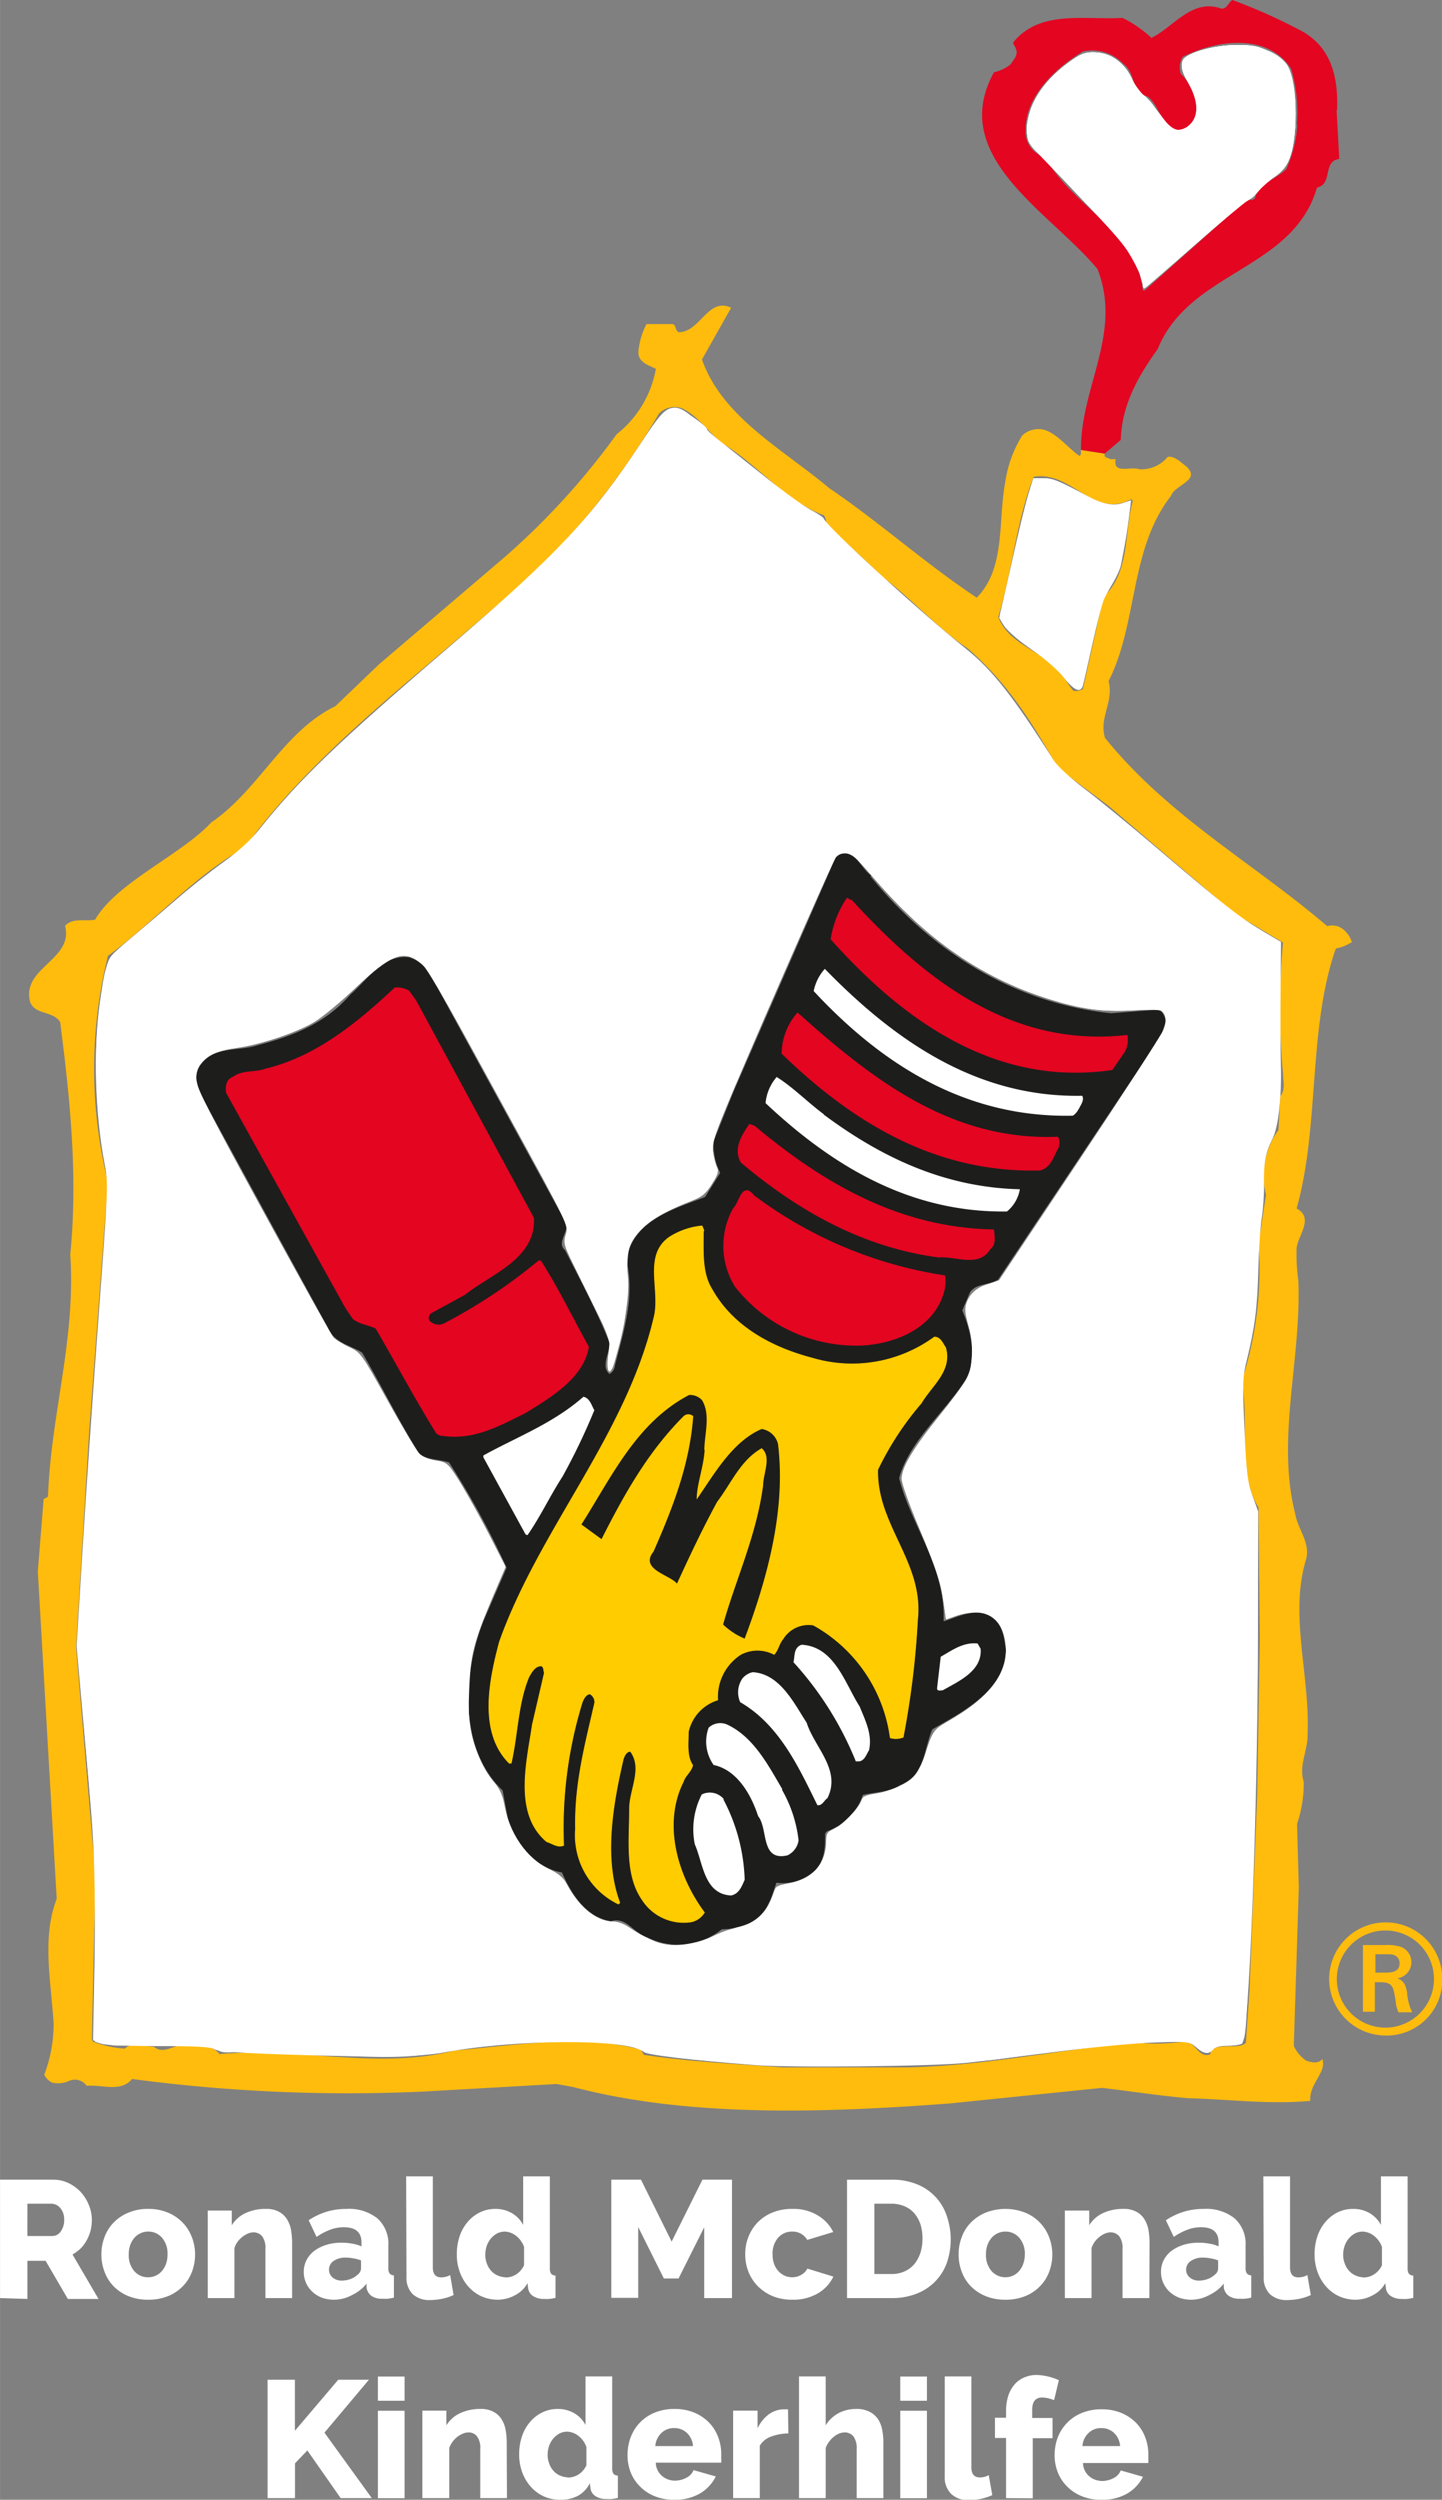<svg xmlns:inkscape="http://www.inkscape.org/namespaces/inkscape" xmlns:sodipodi="http://sodipodi.sourceforge.net/DTD/sodipodi-0.dtd" xmlns="http://www.w3.org/2000/svg" xmlns:svg="http://www.w3.org/2000/svg" width="45.77mm" height="79.34mm" viewBox="0 0 129.74 224.91" id="svg48" sodipodi:docname="kinderhilfe-logoOrange.svg" inkscape:version="1.2.2 (732a01da63, 2022-12-09)"><rect x="0" y="0" width="129.74" height="224.91" fill="#808080" stroke="none"/><defs id="defs52"></defs><path d="M124.59 175a4.11 4.11 0 011.42.15 1.47 1.47 0 01-.27 2.84c.48.21.72.45.86 1.27a5 5 0 00.46 1.79h-1.23a2.79 2.79 0 01-.24-.84c0-.13-.12-.78-.15-.93-.16-.86-.58-.93-1.36-.94h-.38V181h-1.07v-6zm.08-1.31a4.37 4.37 0 104.35 4.39 4.36 4.36 0 00-4.35-4.39zm0 9.45a5.09 5.09 0 115.1-5.05 5 5 0 01-5.1 5.05zm-.92-5.66h.88c.44 0 1.3 0 1.3-.84a.77.77 0 00-.43-.71c-.22-.1-.35-.1-1.07-.1h-.68v1.65z" fill-rule="evenodd" id="path2" style="stroke-width:1.001;stroke-dasharray:none;fill:#ffbc0d;fill-opacity:1"></path><path d="M120.3 9.91c.12-2.83-.46-5.56-3.08-7.06A49.33 49.33 0 00110.88 0c-.34.19-.49.84-1 .77-2.64-.93-4.25 1.64-6.28 2.64a10.88 10.88 0 00-2.6-1.8c-3.39.19-7.34-.72-9.73 2.08-.28.24.1.44.12.68.28.56-.21 1-.44 1.4a3.52 3.52 0 01-1.52.73c-4.18 7.61 5 12.52 9.32 17.71 2.25 5.79-1.54 10.6-1.49 16.28l2.13.33 1.45-1.24c.09-3.15 1.56-5.72 3.32-8.17 2.87-7.08 12.17-7.08 14.34-14.54 1.45-.3.47-2.38 2-2.57l-.24-4.39zm-3.57 1.31a11.4 11.4 0 01-1 4c-.93.91-2.41 1.23-2.81 2.59-.18.33-.6.07-.83.21L103 26.13h-.17c-.51-5.22-6.45-7.67-8.81-12a2.33 2.33 0 01-1.73-2c-.26-3.32 2.6-5.94 5.14-7.5a3.87 3.87 0 013.65 1.12c1.12.8.7 2.59 2.15 2.92 1.31.87 1.42 3.93 3.57 2.81a2.45 2.45 0 00.91-1.76 5.07 5.07 0 00-1.47-3.08 1.81 1.81 0 01.17-1.52c2.92-1.5 7.64-2.22 9.76 1.07a13.88 13.88 0 01.52 5z" fill="#e40521" id="path4"></path><path d="M121.66 84.85a2.35 2.35 0 00-.68-1.12 1.57 1.57 0 00-1.56-.4c-6.66-5.7-14.26-9.84-20-16.94-.56-1.85.82-3.23.32-5.1 2.65-5.23 1.88-11.89 5.61-16.66.35-1.05 2.79-1.4 1.36-2.69-.51-.37-1-.91-1.64-.84a3.07 3.07 0 01-2.57 1.12c-.7-.3-2.4.5-2.12-.91h-.48c-.19-.14-.62-.11-.5-.49l-2.15-.33v.38l-.11.16c-1-.67-1.92-1.91-3.09-2.33a2.11 2.11 0 00-2.08.49 10.86 10.86 0 00-1.52 4.16c-.67 3.55.05 7.78-2.57 10.42-4.55-3-8.76-6.8-13.29-9.86-4-3.39-9.65-6.38-11.43-11.57l2.62-4.65c-2.06-1-2.79 2.2-4.7 2.2-.4-.17-.19-.61-.56-.73h-2.35a6.48 6.48 0 00-.73 2.46c-.09.95.94 1.26 1.57 1.56a9.62 9.62 0 01-3.53 5.89 65.72 65.72 0 01-10.21 11.17L34.1 59.77l-3.93 3.77C25.5 65.8 23.28 71.09 19 74c-2.64 2.87-8.57 5.44-10.44 8.74-.91.19-2-.21-2.71.56.8 3.08-4 3.76-3.13 6.89.51 1.15 2 .73 2.69 1.76.88 6.87 1.61 13.78.91 20.91.51 7.64-1.73 14.3-2 21.71 0 .18-.29.21-.4.32l-.52 6.5 1.7 29.45c-1.35 3.48-.51 7.45-.28 11.17a12.72 12.72 0 01-.84 4.65 1.48 1.48 0 00.72.72 2.4 2.4 0 001.52-.16 1.29 1.29 0 011.57.44c1.47-.11 3.06.61 4.09-.61a147.21 147.21 0 0026.43 1.12l11.77-.67 1.52.28c10.42 2.75 22.71 2.31 33.86 1.47l13.69-1.4c2.57.3 5.12.7 7.74.93 3.67.09 7.29.58 11 .24-.07-1.08.63-1.83 1-2.69a1.52 1.52 0 00.09-1.08c-.37.47-1 .3-1.44.16a3.2 3.2 0 01-1.13-1.33l.45-14.3-.16-5.68a11.18 11.18 0 00.6-3.8c-.47-1.48.4-2.81.35-4.33.21-5.35-1.68-10.75-.11-15.75.32-1.51-.75-2.59-1-4-1.73-6.78.56-13.9.28-21a16.77 16.77 0 01-.16-2.92c.11-1.14 1.61-2.7 0-3.57 2.1-7.43 1-16.15 3.53-23.39a3.85 3.85 0 001.4-.56zM93 42.9c3.46-.58 5.39 3.86 8.8 2l.12.17c-.79 2.92-.23 6.38-2.64 8.64L97.43 62a1.53 1.53 0 01-.85.16c-.67-.75-1-1.8-2-2.45-1.61-1.36-4-2.08-4.76-4.21 1.25-4.12 1.62-8.6 3.18-12.6zm22.2 55.69l-.17 3.08a7 7 0 00-1.12 5.82l-.67 4.39a32.1 32.1 0 01-1.52 12.39c.74 3.69-.47 8.13 1.52 11.38l.11 11.94-.23 13.81-.69 17.6-.33 4.77c-.58.77-3-.21-3.22 1.07-1.17.4-1.38-1.49-2.6-1.12a17.84 17.84 0 01-4.13.05c-6.87.65-13.42 2.08-20.47 2.24H70.46c-4.21-.31-8.46-.52-12.53-1.13l-.28-.47c-5.21-1.42-11.35-.39-16.75.08-6.85 1.77-14-.33-21.15.32-.61-.79-1.75-.77-2.76-.84-1.16-.23-2.17 1-3.17.17-.85 0-1.9-.47-2.6.18a9.86 9.86 0 01-2.85-.63l-.11-.17.32-14.74-1.74-20.56L8 129.08l1.5-20 .23-2.64A42.2 42.2 0 019.71 86c3.79-2.74 8.08-7.48 12.29-9.7 4.27-6 10.46-11.43 16.14-16.22l8.65-7.38a66 66 0 0012.5-15.5 2 2 0 012-.49c1.43.59 2.48 2.22 3.7 3.18 3.15 1.87 5.7 5.21 9.09 6.45.32.28.18.72.44 1 1.68 1.54 3.34 3.08 5 4.65 2.62 2 4.84 4.53 7.52 6.33 3.63 3.11 6 6.94 8.13 10.77l4.58 3.42 11.34 9.69 4.35 2.6a63.5 63.5 0 000 11.78c0 .7.23 1.4-.21 2z" fill="#1d1d1b" id="path6" style="fill:#ffbc0d;fill-opacity:1"></path><path d="M78.09 78.84c5.73 7.08 13.23 11.59 21.87 12.5l4.09-.32c.42 0 .57.51.68.84l-.46 1.33L89.68 115c-.81.49-2 .3-2.57 1.21l-.72 1.69c.77 1.77 1.4 4.32.33 6.17-1.94 3-5.08 5.51-6 8.92 1.1 4.4 4.21 8 4 12.9l.17.17c1.3-.38 2.82-1.29 4.2-.45 1 .66 1.08 1.8 1.24 2.85-.09 3.6-3.92 5.47-6.57 7-.81 1.72-.65 4.18-2.85 5-1 .64-2.29.61-3.41.89a5.06 5.06 0 01-3.2 3.27l-.23.28c0 1.2 0 2.43-.89 3.3a4.13 4.13 0 01-3.44 1c-.46 1.29-.77 2.74-2.12 3.56a6.11 6.11 0 01-2.74.65 6.06 6.06 0 01-6.56.75c-1.2-.33-1.87-1.92-3.37-1.48-2.22-.39-3.46-2.5-4.27-4.37-2.37-.32-4.19-2.61-4.82-4.76l-.48-2.55c-4-3.74-3.55-10.58-1.68-15.19l2.07-4.76a76.1 76.1 0 00-5.25-9.61c-.87-.32-1.87-.23-2.64-.72-1.9-3-3.39-6.13-5.17-9.14-1.05-.7-2.52-.86-3.08-2.24L17.85 97.75a2.72 2.72 0 01.28-1.8c1.19-1.69 3.37-1.17 5.05-1.73 3.13-.82 6.12-1.92 8.46-4.61 1.59-1.4 2.92-3.57 5.11-3.31a3.11 3.11 0 011.69 1.24l12.38 22.66c0 .8-.91 1.66-.11 2.41 1.42 2.76 2.87 5.49 4 8.34-.14.89-.89 2.2.12 2.87a1.17 1.17 0 00.67-.95c.77-3 1.8-6.17 1.05-9.42.42-3.55 4.35-4.58 7-5.61l1.45-2.31a5.15 5.15 0 01-.61-2.85l1.78-4.44 9.16-21c1.28-1 1.94.86 2.8 1.56z" fill="#003671" id="path8"></path><path d="M78.09 78.84c5.73 7.08 13.23 11.59 21.87 12.5l4.09-.32c.42 0 .57.51.68.84l-.46 1.33L89.68 115c-.81.49-2 .3-2.57 1.21l-.72 1.69c.77 1.77 1.4 4.32.33 6.17-1.94 3-5.08 5.51-6 8.92 1.1 4.4 4.21 8 4 12.9l.17.17c1.3-.38 2.82-1.29 4.2-.45 1 .66 1.08 1.8 1.24 2.85-.09 3.6-3.92 5.47-6.57 7-.81 1.72-.65 4.18-2.85 5-1 .64-2.29.61-3.41.89a5.06 5.06 0 01-3.2 3.27l-.23.28c0 1.2 0 2.43-.89 3.3a4.13 4.13 0 01-3.44 1c-.46 1.29-.77 2.74-2.12 3.56a6.11 6.11 0 01-2.74.65 6.06 6.06 0 01-6.56.75c-1.2-.33-1.87-1.92-3.37-1.48-2.22-.39-3.46-2.5-4.27-4.37-2.37-.32-4.19-2.61-4.82-4.76l-.48-2.55c-4-3.74-3.55-10.58-1.68-15.19l2.07-4.76a76.1 76.1 0 00-5.25-9.61c-.87-.32-1.87-.23-2.64-.72-1.9-3-3.39-6.13-5.17-9.14-1.05-.7-2.52-.86-3.08-2.24L17.85 97.75a2.72 2.72 0 01.28-1.8c1.19-1.69 3.37-1.17 5.05-1.73 3.13-.82 6.12-1.92 8.46-4.61 1.59-1.4 2.92-3.57 5.11-3.31a3.11 3.11 0 011.69 1.24l12.38 22.66c0 .8-.91 1.66-.11 2.41 1.42 2.76 2.87 5.49 4 8.34-.14.89-.89 2.2.12 2.87a1.17 1.17 0 00.67-.95c.77-3 1.8-6.17 1.05-9.42.42-3.55 4.35-4.58 7-5.61l1.45-2.31a5.15 5.15 0 01-.61-2.85l1.78-4.44 9.16-21c1.28-1 1.94.86 2.8 1.56z" fill="#1d1d1b" id="path10"></path><path d="M78.09 78.84c5.73 7.08 13.23 11.59 21.87 12.5l4.09-.32c.42 0 .57.51.68.84l-.46 1.33L89.68 115c-.81.49-2 .3-2.57 1.21l-.72 1.69c.77 1.77 1.4 4.32.33 6.17-1.94 3-5.08 5.51-6 8.92 1.1 4.4 4.21 8 4 12.9l.17.17c1.3-.38 2.82-1.29 4.2-.45 1 .66 1.08 1.8 1.24 2.85-.09 3.6-3.92 5.47-6.57 7-.81 1.72-.65 4.18-2.85 5-1 .64-2.29.61-3.41.89a5.06 5.06 0 01-3.2 3.27l-.23.28c0 1.2 0 2.43-.89 3.3a4.13 4.13 0 01-3.44 1c-.46 1.29-.77 2.74-2.12 3.56a6.11 6.11 0 01-2.74.65 6.06 6.06 0 01-6.56.75c-1.2-.33-1.87-1.92-3.37-1.48-2.22-.39-3.46-2.5-4.27-4.37-2.37-.32-4.19-2.61-4.82-4.76l-.48-2.55c-4-3.74-3.55-10.58-1.68-15.19l2.07-4.76a76.1 76.1 0 00-5.25-9.61c-.87-.32-1.87-.23-2.64-.72-1.9-3-3.39-6.13-5.17-9.14-1.05-.7-2.52-.86-3.08-2.24L17.85 97.75a2.72 2.72 0 01.28-1.8c1.19-1.69 3.37-1.17 5.05-1.73 3.13-.82 6.12-1.92 8.46-4.61 1.59-1.4 2.92-3.57 5.11-3.31a3.11 3.11 0 011.69 1.24l12.38 22.66c0 .8-.91 1.66-.11 2.41 1.42 2.76 2.87 5.49 4 8.34-.14.89-.89 2.2.12 2.87a1.17 1.17 0 00.67-.95c.77-3 1.8-6.17 1.05-9.42.42-3.55 4.35-4.58 7-5.61l1.45-2.31a5.15 5.15 0 01-.61-2.85l1.78-4.44 9.16-21c1.28-1 1.94.86 2.8 1.56z" fill="none" stroke="#1d1d1b" stroke-miterlimit="3.864" stroke-width=".345" id="path12"></path><path d="M76.62 81c6.71 7.34 14.51 13.32 24.79 12.15a2.2 2.2 0 01-.23 1.47l-1.12 1.62C89.75 97.75 81.46 92 74.77 84.5a9 9 0 011.45-3.69l.4.23z" fill="#e40521" id="path14"></path><path d="M76.62 81c6.71 7.34 14.51 13.32 24.79 12.15a2.2 2.2 0 01-.23 1.47l-1.12 1.62C89.75 97.75 81.46 92 74.77 84.5a9 9 0 011.45-3.69l.4.23z" fill="none" stroke="#e40521" stroke-miterlimit="3.864" stroke-width=".064" id="path16"></path><path d="M97.37 98.59c.19.33-.07.74-.21 1s-.3.58-.63.79c-9.39.21-16.94-4.34-23.32-11.21a4.23 4.23 0 011-2c6.43 6.6 13.79 11.6 23.16 11.42z" fill="#fff" id="path18"></path><path d="M36.8 89.17l.63.89L48 109.57c.23 3.67-3.88 5.05-6.17 6.89l-3 1.64a.55.55 0 00-.23.72 1.14 1.14 0 001.36.28 48.27 48.27 0 008.5-5.65h.19c1.59 2.5 2.87 5.16 4.3 7.73-.47 2.83-3.51 4.58-5.7 5.94-2.39 1.17-4.72 2.52-7.69 2l-.28-.16c-1.92-3.11-3.62-6.29-5.45-9.44-.65-.35-1.47-.38-2.08-.89l-.67-1-10.71-19.32c-.07-.59 0-1.19.61-1.4.82-.63 2-.38 2.92-.73 4.44-1.07 8.11-4 11.62-7.29a2 2 0 011.28.28z" fill="#e40521" id="path20"></path><path d="M36.8 89.17l.63.89L48 109.57c.23 3.67-3.88 5.05-6.17 6.89l-3 1.64a.55.55 0 00-.23.72 1.14 1.14 0 001.36.28 48.27 48.27 0 008.5-5.65h.19c1.59 2.5 2.87 5.16 4.3 7.73-.47 2.83-3.51 4.58-5.7 5.94-2.39 1.17-4.72 2.52-7.69 2l-.28-.16c-1.92-3.11-3.62-6.29-5.45-9.44-.65-.35-1.47-.38-2.08-.89l-.67-1-10.71-19.32c-.07-.59 0-1.19.61-1.4.82-.63 2-.38 2.92-.73 4.44-1.07 8.11-4 11.62-7.29a2 2 0 011.28.28z" fill="none" stroke="#e40521" stroke-miterlimit="3.864" stroke-width=".064" id="path22"></path><path d="M95.2 102.35a1.24 1.24 0 010 .93c-.43.73-.66 1.78-1.64 2-9.21.23-16.66-4.14-23.2-10.49a5.61 5.61 0 011.4-3.65c6.8 6.1 13.88 11.54 23.39 11.17z" fill="#e40521" id="path24"></path><path d="M95.2 102.35a1.24 1.24 0 010 .93c-.43.73-.66 1.78-1.64 2-9.21.23-16.66-4.14-23.2-10.49a5.61 5.61 0 011.4-3.65c6.8 6.1 13.88 11.54 23.39 11.17z" fill="none" stroke="#e40521" stroke-miterlimit="3.864" stroke-width=".064" id="path26"></path><path d="M74.1 100.27c5.21 3.88 10.91 6.57 17.66 6.73a3.29 3.29 0 01-1.16 2c-8.63.12-15.61-4-21.72-9.75a4.16 4.16 0 011-2.35c1.49.93 2.8 2.29 4.25 3.36z" fill="#fff" id="path28"></path><path d="M67.88 101.32c6.29 5.26 13.11 9.18 21.52 9.33.07.58.21 1.33-.32 1.72-1 1.69-3.13.59-4.65.73-6.71-.89-12.48-4.09-17.74-8.51-.73-1.21.1-2.5.75-3.43l.44.16z" fill="#e40521" id="path30"></path><path d="M67.88 101.32c6.29 5.26 13.11 9.18 21.52 9.33.07.58.21 1.33-.32 1.72-1 1.69-3.13.59-4.65.73-6.71-.89-12.48-4.09-17.74-8.51-.73-1.21.1-2.5.75-3.43l.44.16z" fill="none" stroke="#e40521" stroke-miterlimit="3.864" stroke-width=".064" id="path32"></path><path d="M67.81 107.56A38.16 38.16 0 0085 114.78a3.44 3.44 0 01-.11 1.52c-.91 3.13-4.21 4.51-7.17 4.72a13.82 13.82 0 01-11.57-5.28 6.93 6.93 0 01-.17-7c.54-.47.78-2.5 1.85-1.17z" fill="#e40521" id="path34"></path><path d="M67.81 107.56A38.16 38.16 0 0085 114.78a3.44 3.44 0 01-.11 1.52c-.91 3.13-4.21 4.51-7.17 4.72a13.82 13.82 0 01-11.57-5.28 6.93 6.93 0 01-.17-7c.54-.47.78-2.5 1.85-1.17z" fill="none" stroke="#e40521" stroke-miterlimit="3.864" stroke-width=".064" id="path36"></path><path d="M63.28 110.81c0 1.78-.14 3.76.79 5.21 1.92 3.43 5.52 5.26 9 6.17a12.56 12.56 0 0011-1.89c.56 0 .74.58 1 .93.63 2.1-1.28 3.46-2.17 5a27.06 27.06 0 00-3.93 6c-.11 5.05 4.16 8.35 3.58 13.53a77.24 77.24 0 01-1.29 10.54 1.76 1.76 0 01-1.16.05 13.68 13.68 0 00-6.92-10.14 2.7 2.7 0 00-2.73 1.24c-.36.42-.43 1-.8 1.4a3.21 3.21 0 00-3 0 4.54 4.54 0 00-2.08 4.1 3.88 3.88 0 00-2.64 2.87c0 1-.17 2.17.39 3-.11.56-.68.94-.84 1.48-1.94 3.85-.49 8.57 1.89 11.77a1.81 1.81 0 01-1.16.84 4.44 4.44 0 01-4.44-2c-1.55-2.24-1.13-5.37-1.13-8.18 0-1.72 1.22-3.62.08-5.16-.36 0-.54.4-.64.68-.93 4-1.82 8.94-.32 12.94l-.12.12a6.89 6.89 0 01-3.86-6.78c-.09-4.06.89-7.66 1.73-11.33a.84.84 0 00-.44-.8c-.37.05-.56.45-.68.73a38.36 38.36 0 00-1.68 12.9c-.52.23-1-.17-1.52-.33-3-2.52-1.78-7.19-1.29-10.54l1.08-4.65c-.09-.21 0-.49-.28-.63-.59 0-.89.61-1.12 1-1 2.41-1 5.19-1.59 7.76h-.17c-2.82-2.82-1.77-7.57-.88-10.93 3.62-10.15 11.4-18.56 13.9-29.17.63-2.43-1-5.58 1.4-7.24a6.6 6.6 0 012.92-1l.17.4z" fill="#fc0" id="path38"></path><path d="M63.28 110.81c0 1.78-.14 3.76.79 5.21 1.92 3.43 5.52 5.26 9 6.17a12.56 12.56 0 0011-1.89c.56 0 .74.58 1 .93.63 2.1-1.28 3.46-2.17 5a27.06 27.06 0 00-3.93 6c-.11 5.05 4.16 8.35 3.58 13.53a77.24 77.24 0 01-1.29 10.54 1.76 1.76 0 01-1.16.05 13.68 13.68 0 00-6.92-10.14 2.7 2.7 0 00-2.73 1.24c-.36.42-.43 1-.8 1.4a3.21 3.21 0 00-3 0 4.54 4.54 0 00-2.08 4.1 3.88 3.88 0 00-2.64 2.87c0 1-.17 2.17.39 3-.11.56-.68.94-.84 1.48-1.94 3.85-.49 8.57 1.89 11.77a1.81 1.81 0 01-1.16.84 4.44 4.44 0 01-4.44-2c-1.55-2.24-1.13-5.37-1.13-8.18 0-1.72 1.22-3.62.08-5.16-.36 0-.54.4-.64.68-.93 4-1.82 8.94-.32 12.94l-.12.12a6.89 6.89 0 01-3.86-6.78c-.09-4.06.89-7.66 1.73-11.33a.84.84 0 00-.44-.8c-.37.05-.56.45-.68.73a38.36 38.36 0 00-1.68 12.9c-.52.23-1-.17-1.52-.33-3-2.52-1.78-7.19-1.29-10.54l1.08-4.65c-.09-.21 0-.49-.28-.63-.59 0-.89.61-1.12 1-1 2.41-1 5.19-1.59 7.76h-.17c-2.82-2.82-1.77-7.57-.88-10.93 3.62-10.15 11.4-18.56 13.9-29.17.63-2.43-1-5.58 1.4-7.24a6.6 6.6 0 012.92-1l.17.4z" fill="none" stroke="#fc0" stroke-miterlimit="3.864" stroke-width=".064" id="path40"></path><path d="M53.46 126.91a56.72 56.72 0 01-2.85 5.94c-1.12 1.73-2 3.62-3.15 5.27l-.17-.06-3.8-6.94v-.17c3-1.66 6.26-2.87 9-5.28.59.12.73.79 1 1.24zm34.77 21.43c.17 2-2 2.94-3.41 3.74-.18 0-.49.11-.51-.17l.33-2.85c1-.56 2-1.33 3.32-1.19l.27.47zm-10.88 5.21c.49 1.21 1.16 2.5.84 3.92-.22.33-.35.87-.84 1H77a29.81 29.81 0 00-5.61-8.92c.14-.57 0-1.31.73-1.57 3 .16 3.92 3.55 5.26 5.61zM72.58 155c.7 2.22 3.13 4.23 1.87 6.78-.31.21-.49.72-.91.63-1.66-3.37-3.41-7.22-6.94-9.26a2.18 2.18 0 01.21-2.15 1.67 1.67 0 01.91-.55c2.45.14 3.71 2.78 4.86 4.55zm-2.24 6a11.86 11.86 0 011.51 4.58 1.78 1.78 0 01-1 1.35c-2.46.56-1.71-2.38-2.64-3.53-.61-1.89-1.87-4.15-4-4.6a3.62 3.62 0 01-.45-3.36 1.55 1.55 0 011.64-.29c2.43 1.13 3.74 3.72 5 5.85zm-5.26.89a16.49 16.49 0 011.92 7.24c-.26.59-.51 1.27-1.22 1.41-2.45-.12-2.52-2.93-3.27-4.61a6.85 6.85 0 01.63-4.48 1.64 1.64 0 012 .44z" fill="#fff" id="path42"></path><path d="M63.4 130.45c-.1 1.59-.71 3.06-.72 4.46 1.56-2.24 3.2-5.21 5.85-6.34a1.79 1.79 0 011.47 1.35c.73 6-1 12.16-3 17.51a6.28 6.28 0 01-1.94-1.27c1.15-4.08 3-8 3.6-12.51 0-1.06.79-2.59-.13-3.35-1.91 1.08-2.72 3.13-4 4.81-1.31 2.4-2.51 4.95-3.62 7.37-.65-.8-3.4-1.28-2.11-2.88 1.65-3.77 3.25-7.74 3.57-12.18a.63.63 0 00-.87 0c-3.26 3.27-5.39 7.13-7.38 11.06l-1.81-1.32C55 132.94 57.24 128 62 125.51a1.48 1.48 0 011.15.45c.81 1.28.23 3.09.22 4.49z" fill="#1d1d1b" id="path44"></path><path d="M0 206.76v-10.65h4.8a3.12 3.12 0 011.39.32 3.72 3.72 0 011.1.82 4 4 0 01.71 1.16 3.5 3.5 0 01.26 1.3 3.83 3.83 0 01-.12 1 3.79 3.79 0 01-.35.86 3.21 3.21 0 01-.54.73 3.54 3.54 0 01-.73.54l2.34 4H6.1l-2-3.43H2.46v3.43zm2.46-5.58h2.25a.91.91 0 00.75-.41 1.69 1.69 0 00.31-1.06 1.53 1.53 0 00-.35-1.05 1.07 1.07 0 00-.79-.39H2.46zm10.87 5.73a4.61 4.61 0 01-1.79-.33 3.89 3.89 0 01-1.33-.89 3.66 3.66 0 01-.81-1.3 4.35 4.35 0 01-.28-1.56 4.3 4.3 0 01.28-1.55 3.66 3.66 0 01.81-1.3 3.91 3.91 0 011.33-.9 4.43 4.43 0 011.79-.34 4.4 4.4 0 011.79.34 3.87 3.87 0 011.32.9 3.83 3.83 0 01.82 1.3 4.31 4.31 0 01.29 1.55 4.35 4.35 0 01-.28 1.56 3.68 3.68 0 01-.82 1.3 3.84 3.84 0 01-1.32.89 4.66 4.66 0 01-1.8.33zm-1.75-4.08a2.2 2.2 0 00.49 1.5 1.62 1.62 0 001.26.56 1.58 1.58 0 00.69-.15 1.62 1.62 0 00.55-.42 2 2 0 00.37-.65 2.55 2.55 0 00.13-.84 2.18 2.18 0 00-.49-1.49 1.61 1.61 0 00-1.25-.56 1.58 1.58 0 00-.69.15 1.65 1.65 0 00-.56.42 2.16 2.16 0 00-.37.65 2.49 2.49 0 00-.13.83zm14.7 3.93h-2.4v-4.42a1.78 1.78 0 00-.29-1.13 1 1 0 00-.78-.36 1.34 1.34 0 00-.51.11 2.25 2.25 0 00-.49.29 2.56 2.56 0 00-.43.44 2.29 2.29 0 00-.29.56v4.51h-2.4v-7.87h2.16v1.32a2.9 2.9 0 011.23-1.09 4.24 4.24 0 011.83-.38 2.33 2.33 0 011.23.28 1.91 1.91 0 01.72.72 2.82 2.82 0 01.34 1 7.23 7.23 0 01.08 1zm3.78.15a3.24 3.24 0 01-1.09-.18 2.59 2.59 0 01-.86-.53 2.5 2.5 0 01-.57-.79 2.39 2.39 0 01-.21-1 2.25 2.25 0 01.25-1.07 2.46 2.46 0 01.69-.82 3.59 3.59 0 011.07-.54 4.53 4.53 0 011.37-.2 5.12 5.12 0 011 .09 3.2 3.2 0 01.81.24v-.36c0-.91-.53-1.36-1.58-1.36a3.39 3.39 0 00-1.23.22 5.67 5.67 0 00-1.23.65l-.71-1.5a6.31 6.31 0 011.62-.77 6.2 6.2 0 011.79-.25 4.1 4.1 0 012.76.84 3.07 3.07 0 011 2.46v2a.84.84 0 00.11.51.55.55 0 00.39.17v2a3.43 3.43 0 01-.57.1 3.7 3.7 0 01-.46 0 1.64 1.64 0 01-1-.26 1.14 1.14 0 01-.43-.74v-.36a3.62 3.62 0 01-1.25 1 3.45 3.45 0 01-1.67.45zm.71-1.72a2.17 2.17 0 00.75-.14 1.73 1.73 0 00.61-.36.75.75 0 00.35-.57v-.75a3.48 3.48 0 00-.69-.18 3.34 3.34 0 00-.68-.07 1.87 1.87 0 00-1.09.3.92.92 0 00-.42.78.9.9 0 00.32.71 1.26 1.26 0 00.85.28zm5.77-9.38h2.4V204c0 .6.25.9.76.9a2 2 0 00.4-.05 1.59 1.59 0 00.4-.16l.31 1.8a4.62 4.62 0 01-1 .33 5.51 5.51 0 01-1.1.12 2.19 2.19 0 01-1.59-.54 2.08 2.08 0 01-.55-1.56zm8.28 11.1a3.64 3.64 0 01-1.49-.3 3.52 3.52 0 01-1.18-.87 4 4 0 01-.77-1.29 4.54 4.54 0 01-.28-1.63 5 5 0 01.25-1.61 3.85 3.85 0 01.72-1.29 3.35 3.35 0 011.11-.87 3.09 3.09 0 011.4-.31 2.88 2.88 0 011.49.39 2.66 2.66 0 011 1.05v-4.37h2.4v8.25a.92.92 0 00.11.51.6.6 0 00.4.17v2a3.82 3.82 0 01-.57.1 3.54 3.54 0 01-.45 0 1.76 1.76 0 01-1-.26 1 1 0 01-.45-.76l-.05-.4a2.64 2.64 0 01-1.13 1.09 3.3 3.3 0 01-1.51.4zm.64-2a1.82 1.82 0 001-.29 2 2 0 00.69-.81v-1.65a2.21 2.21 0 00-.72-1 1.76 1.76 0 00-1-.38 1.55 1.55 0 00-.71.17 2.06 2.06 0 00-.56.46 2.13 2.13 0 00-.37.66 2.56 2.56 0 00-.13.79 2.16 2.16 0 00.15.81 1.85 1.85 0 00.39.65 1.63 1.63 0 00.6.42 1.86 1.86 0 00.66.15zm17.9 1.85v-6.37L61.05 205h-1.32l-2.31-4.63v6.37H55v-10.63h2.67l2.76 5.57 2.77-5.57h2.66v10.65zm3.69-3.94a4.26 4.26 0 01.28-1.55 4.06 4.06 0 01.83-1.31 3.93 3.93 0 011.33-.89 4.57 4.57 0 011.79-.33 4.19 4.19 0 012.29.58 3.6 3.6 0 011.4 1.5l-2.34.71a1.5 1.5 0 00-1.36-.75 1.64 1.64 0 00-1.26.55 2.16 2.16 0 00-.5 1.49 2.57 2.57 0 00.13.85 2 2 0 00.38.65 1.76 1.76 0 00.56.42 1.65 1.65 0 00.69.15 1.58 1.58 0 00.82-.22 1.29 1.29 0 00.55-.56l2.34.72a3.48 3.48 0 01-1.38 1.5 4.37 4.37 0 01-2.32.58 4.59 4.59 0 01-1.78-.33 4.22 4.22 0 01-1.33-.9 3.92 3.92 0 01-.84-1.31 4.26 4.26 0 01-.28-1.55zm9.16 3.94v-10.65h4a5.88 5.88 0 012.31.42 4.61 4.61 0 012.66 2.83 6.49 6.49 0 010 4.26 4.65 4.65 0 01-2.75 2.76 5.84 5.84 0 01-2.18.38zm6.79-5.34a4.3 4.3 0 00-.18-1.28 3 3 0 00-.55-1 2.39 2.39 0 00-.89-.64 3 3 0 00-1.18-.23h-1.53v6.33h1.52a2.86 2.86 0 001.2-.24 2.52 2.52 0 00.88-.66 3.25 3.25 0 00.54-1 4.24 4.24 0 00.19-1.28zm7.46 5.49a4.61 4.61 0 01-1.79-.33 4 4 0 01-1.33-.89 3.66 3.66 0 01-.81-1.3 4.35 4.35 0 01-.28-1.56 4.3 4.3 0 01.28-1.55 3.66 3.66 0 01.81-1.3 4 4 0 011.33-.9 4.88 4.88 0 013.58 0 3.87 3.87 0 011.32.9 3.83 3.83 0 01.82 1.3 4.31 4.31 0 01.29 1.55 4.35 4.35 0 01-.28 1.56 3.68 3.68 0 01-.82 1.3 3.84 3.84 0 01-1.32.89 4.66 4.66 0 01-1.8.33zm-1.75-4.08a2.21 2.21 0 00.5 1.5 1.67 1.67 0 001.94.41 1.62 1.62 0 00.55-.42 2 2 0 00.37-.65 2.55 2.55 0 00.14-.84 2.18 2.18 0 00-.5-1.49 1.61 1.61 0 00-1.25-.56 1.58 1.58 0 00-.69.15 1.65 1.65 0 00-.56.42 2.16 2.16 0 00-.37.65 2.49 2.49 0 00-.13.83zm14.7 3.93H101v-4.42a1.78 1.78 0 00-.29-1.13 1 1 0 00-.78-.36 1.34 1.34 0 00-.51.11 2.25 2.25 0 00-.49.29 2.56 2.56 0 00-.43.44 2.29 2.29 0 00-.29.56v4.51h-2.4v-7.87H98v1.32a2.9 2.9 0 011.23-1.09 4.24 4.24 0 011.83-.38 2.33 2.33 0 011.23.28 1.91 1.91 0 01.72.72 2.82 2.82 0 01.34 1 7.23 7.23 0 01.08 1zm3.78.15a3.24 3.24 0 01-1.09-.18 2.59 2.59 0 01-.86-.53 2.5 2.5 0 01-.57-.79 2.39 2.39 0 01-.21-1 2.25 2.25 0 01.25-1.07 2.35 2.35 0 01.69-.82 3.47 3.47 0 011.07-.54 4.46 4.46 0 011.36-.2 5 5 0 011 .09 3 3 0 01.81.24v-.36c0-.91-.52-1.36-1.57-1.36a3.39 3.39 0 00-1.23.22 5.67 5.67 0 00-1.23.65l-.71-1.5a6.31 6.31 0 011.62-.77 6.15 6.15 0 011.79-.25 4.1 4.1 0 012.76.84 3.07 3.07 0 011 2.46v2a.83.83 0 00.12.51.55.55 0 00.39.17v2a3.43 3.43 0 01-.57.1 3.78 3.78 0 01-.46 0 1.64 1.64 0 01-1-.26 1.15 1.15 0 01-.44-.74v-.36a3.62 3.62 0 01-1.25 1 3.45 3.45 0 01-1.67.45zm.7-1.72a2.18 2.18 0 00.76-.14 1.73 1.73 0 00.61-.36.74.74 0 00.34-.57v-.75a3.38 3.38 0 00-.68-.18 3.34 3.34 0 00-.68-.07 1.87 1.87 0 00-1.09.3.93.93 0 00-.43.78.88.88 0 00.33.71 1.24 1.24 0 00.84.28zm5.78-9.38h2.4V204c0 .6.25.9.76.9a2 2 0 00.4-.05 1.59 1.59 0 00.4-.16l.31 1.8a4.62 4.62 0 01-1 .33 5.51 5.51 0 01-1.1.12 2.19 2.19 0 01-1.59-.54 2.08 2.08 0 01-.55-1.56zm8.33 11.1a3.64 3.64 0 01-1.49-.3 3.52 3.52 0 01-1.18-.87 4 4 0 01-.77-1.29 4.54 4.54 0 01-.28-1.63 5 5 0 01.25-1.61 3.85 3.85 0 01.72-1.29 3.42 3.42 0 011.1-.87 3.17 3.17 0 011.41-.31 2.88 2.88 0 011.49.39 2.73 2.73 0 011 1.05v-4.37h2.4v8.25a.92.92 0 00.11.51.6.6 0 00.4.17v2a3.82 3.82 0 01-.57.1 3.54 3.54 0 01-.45 0 1.76 1.76 0 01-1-.26 1 1 0 01-.45-.76l-.05-.4a2.64 2.64 0 01-1.13 1.09 3.3 3.3 0 01-1.51.4zm.64-2a1.76 1.76 0 001-.29 1.9 1.9 0 00.7-.81v-1.65a2.21 2.21 0 00-.72-1 1.76 1.76 0 00-1-.38 1.52 1.52 0 00-.71.17 1.92 1.92 0 00-.56.46 2.13 2.13 0 00-.37.66 2.56 2.56 0 00-.13.79 2.16 2.16 0 00.15.81 1.85 1.85 0 00.39.65 1.63 1.63 0 00.6.42 1.86 1.86 0 00.6.15zm-98.57 19.85v-10.65h2.46v4.59l3.9-4.59h2.76l-4 4.76 4.26 5.89h-2.8l-3-4.29-1.11 1.16v3.13zM34 216v-2.18h2.4V216zm0 8.77v-7.87h2.4v7.87zm11.61-.01h-2.4v-4.42a1.72 1.72 0 00-.29-1.13.93.93 0 00-.77-.36 1.34 1.34 0 00-.51.11 2.32 2.32 0 00-.5.29 2.19 2.19 0 00-.42.44 2 2 0 00-.3.56v4.51H38v-7.87h2.16v1.32a2.9 2.9 0 011.23-1.09 4.24 4.24 0 011.83-.38 2.33 2.33 0 011.23.28 1.91 1.91 0 01.72.72 2.62 2.62 0 01.34 1 6 6 0 01.08 1zm4.82.15a3.64 3.64 0 01-1.49-.3 3.52 3.52 0 01-1.18-.87 4 4 0 01-.77-1.29 4.54 4.54 0 01-.28-1.63 5 5 0 01.25-1.61 3.85 3.85 0 01.72-1.29 3.35 3.35 0 011.11-.87 3.09 3.09 0 011.4-.31 2.88 2.88 0 011.49.39 2.66 2.66 0 011 1.05v-4.37h2.4v8.25a.92.92 0 00.11.51.6.6 0 00.4.17v2a3.82 3.82 0 01-.57.1 3.54 3.54 0 01-.45 0 1.76 1.76 0 01-1-.26 1 1 0 01-.45-.76l-.05-.4a2.64 2.64 0 01-1.07 1.13 3.3 3.3 0 01-1.57.36zm.64-2a1.82 1.82 0 001-.29 2 2 0 00.69-.81v-1.65a2.21 2.21 0 00-.72-1 1.76 1.76 0 00-1-.38 1.55 1.55 0 00-.71.17 2.06 2.06 0 00-.56.46 2.13 2.13 0 00-.37.66 2.56 2.56 0 00-.13.79 2.16 2.16 0 00.15.81 1.85 1.85 0 00.39.65 1.63 1.63 0 00.6.42 1.86 1.86 0 00.66.15zm9.62 2a4.59 4.59 0 01-1.78-.32 3.86 3.86 0 01-1.33-.88 3.65 3.65 0 01-.84-1.28 4.1 4.1 0 01-.28-1.52 4.51 4.51 0 01.28-1.61 3.89 3.89 0 01.83-1.33 3.81 3.81 0 011.33-.9 4.57 4.57 0 011.79-.33 4.52 4.52 0 011.78.33 4 4 0 011.32.89 3.77 3.77 0 01.82 1.3 4.21 4.21 0 01.28 1.54v.42a3.09 3.09 0 010 .35H59a1.62 1.62 0 00.58 1.21 1.83 1.83 0 001.17.41 2.21 2.21 0 001-.26 1.32 1.32 0 00.65-.69l2 .57a3.68 3.68 0 01-1.4 1.52 4.46 4.46 0 01-2.31.58zm1.66-4.83a1.79 1.79 0 00-.54-1.18 1.62 1.62 0 00-1.15-.44 1.58 1.58 0 00-1.16.45 1.79 1.79 0 00-.54 1.17zm8.58-1.14a4.57 4.57 0 00-1.57.29 1.92 1.92 0 00-1 .81v4.72h-2.4v-7.87h2.2v1.59a3.33 3.33 0 011-1.25 2.36 2.36 0 011.35-.46h.39zm8.55 5.82h-2.4v-4.42a1.82 1.82 0 00-.29-1.13 1 1 0 00-.83-.36 1.42 1.42 0 00-.46.1 2 2 0 00-.48.29 2.2 2.2 0 00-.42.44 2 2 0 00-.31.57v4.51h-2.4v-10.95h2.4v4.4a3.08 3.08 0 011.15-1.09 3.34 3.34 0 011.57-.38 2.5 2.5 0 011.28.28 2 2 0 01.75.7 2.64 2.64 0 01.35 1 5.35 5.35 0 01.09 1zM81 216v-2.18h2.4V216zm0 8.77v-7.87h2.4v7.87zm4-10.96h2.4V222c0 .6.26.9.77.9a2.08 2.08 0 00.4-.05 1.68 1.68 0 00.39-.16l.32 1.8a4.71 4.71 0 01-1 .33 5.42 5.42 0 01-1.09.12 2.19 2.19 0 01-1.59-.54 2.08 2.08 0 01-.6-1.6zm5.52 10.95v-5.41h-1v-1.82h1v-.64a4.33 4.33 0 01.2-1.34 2.94 2.94 0 01.55-1 2.4 2.4 0 01.87-.64 2.78 2.78 0 011.13-.23 5.26 5.26 0 012 .47l-.43 1.8a2.74 2.74 0 00-.53-.17 2.24 2.24 0 00-.55-.07c-.59 0-.89.37-.89 1.11v.73h1.83v1.82h-1.78v5.41zm8.6.15a4.59 4.59 0 01-1.78-.32 3.86 3.86 0 01-1.33-.88 3.65 3.65 0 01-.84-1.28 4.1 4.1 0 01-.28-1.52 4.51 4.51 0 01.28-1.61A3.89 3.89 0 0196 218a3.81 3.81 0 011.33-.9 4.57 4.57 0 011.79-.33 4.52 4.52 0 011.78.33 4 4 0 011.32.89 3.77 3.77 0 01.82 1.3 4.21 4.21 0 01.28 1.54v.42a3.09 3.09 0 010 .35h-5.88a1.62 1.62 0 00.58 1.21 1.83 1.83 0 001.17.41 2.21 2.21 0 001-.26 1.32 1.32 0 00.65-.69l2 .57a3.68 3.68 0 01-1.44 1.52 4.46 4.46 0 01-2.28.55zm1.66-4.83a1.79 1.79 0 00-.54-1.18 1.62 1.62 0 00-1.15-.44 1.58 1.58 0 00-1.16.45 1.79 1.79 0 00-.54 1.17z" fill="#6a90ca" id="path46" style="fill:#ffffff;fill-opacity:1"></path><path style="fill:#ffffff;stroke-width:0.292;fill-opacity:1" d="m 87.595,247.447 c -6.823,-0.572 -9.666,-0.968 -10.657,-1.485 -2.285,-1.19 -8.47,-1.441 -16.785,-0.679 -2.732,0.25 -5.887,0.634 -7.012,0.853 -3.774,0.736 -6.872,0.797 -15.183,0.301 -4.497,-0.268 -8.873,-0.401 -9.725,-0.296 -1.213,0.151 -1.716,0.083 -2.321,-0.314 -0.544,-0.357 -1.337,-0.501 -2.685,-0.487 -1.052,0.01 -2.766,0.02 -3.81,0.021 -1.044,0.001 -2.423,0.009 -3.066,0.017 -0.642,0.008 -1.628,0.017 -2.19,0.02 -0.562,0.003 -1.466,-0.14 -2.01,-0.318 L 11.164,244.758 11.359,234.501 11.555,224.244 10.402,210.887 9.248,197.529 10.08,184.024 c 0.458,-7.428 1.315,-19.812 1.906,-27.52 0.94,-12.258 1.031,-14.272 0.723,-16.059 -1.596,-9.283 -1.588,-17.025 0.025,-24.235 0.277,-1.239 0.549,-1.634 1.796,-2.611 0.808,-0.633 3.059,-2.539 5.002,-4.235 3.937,-3.437 6.342,-5.336 8.452,-6.674 0.876,-0.555 2.349,-2.063 3.863,-3.952 C 36.441,93.006 41.23,88.483 56.284,75.658 66.844,66.661 71.118,62.026 76.838,53.363 c 3.599,-5.45 3.958,-5.552 7.546,-2.131 1.124,1.072 2.701,2.42 3.504,2.995 0.803,0.576 2.815,2.162 4.471,3.526 1.656,1.364 3.783,2.891 4.728,3.394 0.944,0.503 1.793,1.156 1.887,1.45 0.249,0.786 11.595,11.089 16.361,14.858 3.373,2.667 6.367,6.316 9.791,11.932 1.63,2.674 1.966,3.031 5.037,5.363 1.81,1.374 6.506,5.25 10.436,8.613 4.563,3.905 8.188,6.753 10.03,7.881 l 2.885,1.766 0.068,8.607 c 0.074,9.271 -0.183,13.644 -0.861,14.678 -0.768,1.172 -1.398,4.265 -1.197,5.875 0.11,0.883 0.003,2.625 -0.263,4.263 -0.247,1.523 -0.45,4.412 -0.452,6.42 -0.002,3.82 -0.494,7.598 -1.404,10.803 -0.48,1.69 -0.513,2.474 -0.305,7.154 0.243,5.453 0.589,7.858 1.343,9.33 0.689,1.344 0.574,27.951 -0.201,46.585 -0.331,7.949 -0.685,15.329 -0.787,16.401 -0.208,2.171 -0.329,2.275 -2.67,2.282 -0.839,0.003 -1.305,0.148 -1.418,0.442 -0.252,0.657 -1.087,0.528 -1.851,-0.286 -0.678,-0.721 -0.693,-0.723 -5.234,-0.601 -4.103,0.11 -7.294,0.467 -18.861,2.109 -3.702,0.525 -26.788,0.797 -31.826,0.375 z m -2.114,-15.143 c 0.967,-0.499 2.092,-0.907 2.501,-0.907 1.359,0 3.224,-1.143 3.977,-2.437 0.388,-0.667 0.791,-1.561 0.896,-1.986 0.161,-0.657 0.396,-0.804 1.553,-0.975 2.905,-0.43 4.72,-2.347 4.72,-4.987 0,-1.067 0.096,-1.2 1.336,-1.858 1.204,-0.639 3.044,-2.737 3.044,-3.471 0,-0.154 0.624,-0.372 1.387,-0.485 1.944,-0.288 4.05,-1.25 4.871,-2.227 0.383,-0.455 0.916,-1.522 1.183,-2.37 0.944,-2.991 0.978,-3.036 3.429,-4.483 4.573,-2.7 6.604,-5.528 6.274,-8.731 -0.362,-3.506 -2.493,-4.765 -5.981,-3.534 l -1.175,0.414 -0.34,-2.327 c -0.404,-2.76 -0.586,-3.301 -3.067,-9.122 -1.05,-2.463 -1.909,-4.866 -1.909,-5.339 0,-1.393 1.25,-3.512 4.364,-7.399 1.608,-2.007 3.189,-4.184 3.514,-4.837 0.716,-1.442 0.783,-4.069 0.155,-6.139 -0.587,-1.937 -0.554,-2.497 0.216,-3.614 0.436,-0.633 1.123,-1.113 2.046,-1.43 l 1.389,-0.477 9.9,-14.812 c 5.445,-8.147 9.986,-15.201 10.09,-15.677 0.105,-0.477 0.041,-1.143 -0.142,-1.486 -0.319,-0.596 -0.462,-0.613 -3.611,-0.419 -3.814,0.235 -6.292,-0.097 -10.402,-1.392 -7.977,-2.515 -15.056,-7.499 -21.372,-15.048 -1.616,-1.932 -2.171,-2.408 -2.804,-2.404 -0.434,0.002 -0.929,0.101 -1.101,0.219 -0.323,0.222 -11.713,26.201 -13.845,31.579 -1.004,2.532 -1.173,3.242 -1.009,4.234 0.108,0.655 0.315,1.416 0.46,1.691 0.19,0.363 0.017,0.899 -0.634,1.956 -0.751,1.22 -1.154,1.553 -2.487,2.051 -2.99,1.119 -5.01,2.317 -6.216,3.687 -1.361,1.546 -1.66,2.634 -1.387,5.048 0.266,2.349 -0.183,5.328 -1.6,10.628 -0.161,0.602 -0.419,1.095 -0.573,1.095 -0.318,0 -0.327,-1.532 -0.014,-2.628 0.246,-0.864 -0.596,-2.923 -3.574,-8.74 -1.951,-3.81 -1.999,-3.954 -1.668,-5.059 l 0.341,-1.137 -8.219,-15.088 c -5.275,-9.683 -8.571,-15.425 -9.202,-16.028 -2.185,-2.09 -3.906,-1.533 -8.215,2.658 -1.67,1.624 -3.849,3.449 -4.842,4.055 -2.106,1.285 -6.367,2.72 -9.319,3.139 -3.561,0.505 -4.914,1.57 -4.914,3.87 0,0.739 2.003,4.659 7.992,15.645 4.396,8.062 8.206,14.895 8.468,15.184 0.261,0.289 1.119,0.827 1.907,1.196 1.405,0.658 1.491,0.779 4.599,6.401 1.742,3.151 3.446,6.015 3.787,6.364 0.364,0.372 1.182,0.718 1.981,0.838 1.17,0.176 1.474,0.372 2.174,1.41 1.169,1.733 3.256,5.445 4.854,8.633 l 1.381,2.755 -1.337,3.084 c -2.573,5.933 -3.146,8.284 -3.126,12.82 0.018,4.198 1.038,7.488 3.058,9.867 0.697,0.821 1.058,1.643 1.325,3.019 0.694,3.574 2.363,5.966 5.1,7.314 1.402,0.69 1.953,1.15 2.332,1.944 1.244,2.609 3.531,4.473 5.49,4.473 0.686,0 1.444,0.303 2.291,0.917 3.09,2.238 6.458,2.539 9.701,0.866 z" id="path824" transform="matrix(0.75,0,0,0.75,-0.004,0)"></path><path style="fill:#ffffff;fill-opacity:1;stroke-width:0.292" d="m 137.086,33.943 c -1.3e-4,-0.361 -0.391,-1.483 -0.869,-2.493 -0.683,-1.444 -1.792,-2.785 -5.193,-6.278 -2.378,-2.443 -4.617,-4.919 -4.974,-5.503 -0.357,-0.584 -0.904,-1.128 -1.216,-1.21 -0.311,-0.081 -0.843,-0.589 -1.181,-1.128 -0.758,-1.209 -0.622,-2.859 0.416,-5.044 1.357,-2.857 4.972,-6.009 6.892,-6.009 2.322,0 3.768,1.025 4.849,3.438 0.444,0.992 0.942,1.636 1.399,1.81 0.39,0.148 1.07,0.901 1.51,1.672 1.178,2.064 1.564,2.424 2.594,2.424 0.994,0 1.983,-0.833 2.323,-1.957 0.263,-0.868 -0.261,-2.693 -1.15,-4.002 -0.794,-1.17 -0.939,-2.264 -0.365,-2.739 0.919,-0.758 4.073,-1.522 6.284,-1.522 1.875,0 2.561,0.136 3.803,0.755 0.833,0.415 1.766,1.108 2.073,1.539 1.301,1.826 1.554,7.84 0.466,11.049 -0.435,1.282 -0.76,1.681 -2.092,2.565 -0.868,0.576 -1.725,1.371 -1.905,1.767 -0.18,0.396 -0.537,0.72 -0.792,0.721 -0.255,4.67e-4 -3.184,2.431 -6.508,5.402 -3.324,2.97 -6.116,5.401 -6.205,5.401 -0.088,0 -0.16,-0.296 -0.161,-0.657 z" id="path895" transform="matrix(0.75,0,0,0.75,-0.004,0)"></path><path style="fill:#ffffff;fill-opacity:1;stroke-width:0.292" d="m 136.829,33.165 c -0.571,-2.229 -1.782,-3.853 -6.455,-8.664 -2.381,-2.451 -4.41,-4.709 -4.508,-5.018 -0.098,-0.309 -0.504,-0.71 -0.903,-0.892 -1.257,-0.573 -1.948,-2.026 -1.745,-3.669 0.327,-2.65 1.997,-5.164 4.858,-7.315 1.482,-1.114 1.979,-1.33 3.068,-1.33 2.19,0 3.739,1.175 4.877,3.698 0.297,0.659 0.84,1.335 1.206,1.502 0.366,0.167 1.151,1.102 1.744,2.077 0.718,1.181 1.321,1.835 1.808,1.957 1.819,0.457 3.356,-1.603 2.715,-3.639 -0.185,-0.588 -0.652,-1.56 -1.036,-2.159 -0.885,-1.378 -0.9,-2.419 -0.043,-2.967 1.201,-0.768 3.802,-1.346 6.054,-1.346 1.809,0 2.51,0.142 3.742,0.756 0.834,0.416 1.768,1.076 2.076,1.467 1.272,1.617 1.552,8.199 0.479,11.231 -0.378,1.067 -0.82,1.582 -2.194,2.55 -0.946,0.667 -1.796,1.453 -1.89,1.746 -0.093,0.293 -0.496,0.657 -0.896,0.808 -0.4,0.151 -3.347,2.607 -6.549,5.457 -3.202,2.85 -5.872,5.183 -5.932,5.183 -0.06,0 -0.275,-0.646 -0.477,-1.435 z" id="path897" transform="matrix(0.75,0,0,0.75,-0.004,0)"></path><path style="fill:#ffffff;fill-opacity:1;stroke-width:0.292" d="m 136.836,33.193 c -0.648,-2.529 -2.333,-4.566 -11.959,-14.46 -1.631,-1.676 -1.66,-1.736 -1.642,-3.358 0.03,-2.71 1.811,-5.56 4.892,-7.828 1.426,-1.05 1.949,-1.269 3.025,-1.269 2.084,0 3.792,1.222 4.757,3.405 0.296,0.669 0.869,1.434 1.272,1.698 0.404,0.264 1.234,1.266 1.845,2.226 1.23,1.931 2.079,2.365 3.295,1.685 1.575,-0.881 1.632,-3.187 0.139,-5.553 -0.888,-1.407 -0.904,-2.443 -0.046,-2.991 1.201,-0.767 3.802,-1.346 6.039,-1.343 2.525,0.003 4.74,0.83 5.785,2.158 1.32,1.678 1.623,8.2 0.525,11.302 -0.369,1.043 -0.831,1.601 -2.054,2.482 -0.868,0.625 -1.723,1.399 -1.901,1.72 -0.178,0.321 -0.702,0.781 -1.166,1.022 -0.464,0.241 -3.363,2.672 -6.442,5.402 -3.079,2.73 -5.689,4.999 -5.799,5.042 -0.111,0.043 -0.365,-0.56 -0.564,-1.34 z" id="path899" transform="matrix(0.75,0,0,0.75,-0.004,0)"></path><path style="fill:#ffffff;fill-opacity:1;stroke-width:0.292" d="m 127.889,81.443 c -0.596,-0.899 -1.824,-1.969 -3.843,-3.349 -1.686,-1.152 -3.228,-2.449 -3.57,-3.003 l -0.603,-0.975 0.693,-2.896 c 0.381,-1.593 1.044,-4.519 1.472,-6.503 0.429,-1.984 1.039,-4.447 1.356,-5.475 l 0.577,-1.868 h 1.17 c 1.175,0 1.643,0.189 5.324,2.15 2.044,1.089 3.101,1.275 4.413,0.777 0.412,-0.157 0.749,-0.179 0.749,-0.051 0,0.686 -0.936,6.768 -1.183,7.687 -0.159,0.591 -0.729,1.729 -1.268,2.53 -0.811,1.205 -1.165,2.302 -2.058,6.372 -0.593,2.704 -1.144,5.146 -1.224,5.427 -0.255,0.89 -1.099,0.543 -2.005,-0.823 z" id="path7534" transform="matrix(0.75,0,0,0.75,-0.004,0)"></path><path style="fill:#ffffff;fill-opacity:1;stroke-width:0.292" d="m 127.597,81.246 c -0.658,-0.839 -2.315,-2.28 -3.796,-3.301 -2.81,-1.938 -4.079,-3.388 -3.814,-4.359 0.088,-0.324 0.746,-3.217 1.462,-6.429 0.716,-3.212 1.576,-6.727 1.911,-7.811 l 0.61,-1.971 h 1.187 c 1.129,0 1.948,0.33 5.315,2.142 1.792,0.964 3.138,1.219 4.304,0.812 l 0.916,-0.319 -0.204,1.675 c -0.495,4.064 -1.096,6.698 -1.814,7.949 -0.416,0.725 -0.937,1.662 -1.157,2.083 -0.22,0.421 -0.864,2.851 -1.431,5.402 -0.567,2.55 -1.1,4.867 -1.185,5.148 -0.267,0.886 -1.097,0.519 -2.305,-1.021 z" id="path7536" transform="matrix(0.75,0,0,0.75,-0.004,0)"></path><path style="fill:#ffffff;fill-opacity:1;stroke-width:0.292" d="m 137.084,34.089 c -0.005,-0.837 -1.41,-3.604 -2.553,-5.025 -0.937,-1.166 -4.417,-4.878 -9.674,-10.323 -1.608,-1.666 -1.639,-1.729 -1.621,-3.358 0.03,-2.719 1.806,-5.565 4.892,-7.837 1.426,-1.05 1.949,-1.269 3.025,-1.269 2.018,0 3.834,1.248 4.655,3.199 0.233,0.555 0.95,1.541 1.593,2.19 0.643,0.649 1.596,1.772 2.119,2.494 1.169,1.616 2.168,1.85 3.256,0.762 1.044,-1.044 0.992,-2.76 -0.146,-4.824 -1.043,-1.893 -1.1,-2.786 -0.214,-3.353 1.202,-0.768 3.802,-1.346 6.059,-1.346 1.858,0 2.493,0.134 3.801,0.803 0.864,0.442 1.806,1.131 2.095,1.533 0.784,1.09 1.193,3.89 1.026,7.008 -0.201,3.733 -0.792,5.32 -2.392,6.421 -0.688,0.473 -1.572,1.242 -1.964,1.709 -0.392,0.466 -1.015,1.009 -1.383,1.206 -0.368,0.197 -3.273,2.645 -6.455,5.439 -3.182,2.794 -5.859,5.08 -5.95,5.08 -0.091,0 -0.166,-0.23 -0.168,-0.511 z" id="path7538" transform="matrix(0.75,0,0,0.75,-0.004,0)"></path><path style="fill:#ffffff;fill-opacity:1;stroke-width:0.292" d="m 90.661,247.74 c -7.843,-0.605 -13.009,-1.216 -13.431,-1.588 -1.811,-1.597 -15.287,-1.562 -23.943,0.061 -2.927,0.549 -8.206,0.616 -19.271,0.245 -5.411,-0.182 -7.913,-0.372 -8.322,-0.635 -0.428,-0.275 -2.183,-0.373 -6.57,-0.368 -3.292,0.004 -6.38,-0.113 -6.862,-0.259 l -0.876,-0.266 -0.006,-11.511 c -0.005,-10.908 -0.063,-12.15 -1.099,-23.713 L 9.189,197.504 9.931,185.471 c 0.408,-6.618 1.27,-19.112 1.914,-27.764 1.114,-14.957 1.15,-15.841 0.733,-17.957 -1.184,-6.007 -1.412,-13.912 -0.568,-19.689 0.73,-4.997 0.766,-5.069 3.757,-7.574 1.445,-1.21 3.942,-3.335 5.548,-4.722 1.606,-1.386 4.106,-3.364 5.556,-4.395 1.677,-1.192 3.214,-2.598 4.225,-3.861 4.857,-6.072 9.348,-10.382 23.068,-22.141 12.59,-10.79 16.962,-15.445 22.684,-24.148 2.461,-3.743 3.016,-4.313 4.206,-4.313 0.606,0 3.769,2.179 3.769,2.596 0,0.104 0.669,0.712 1.486,1.351 0.817,0.639 3.299,2.607 5.516,4.374 2.216,1.767 4.668,3.54 5.449,3.942 0.78,0.401 1.473,0.861 1.54,1.022 0.432,1.046 11.335,11.028 17.063,15.623 3.171,2.543 5.688,5.742 10.497,13.342 0.461,0.729 1.991,2.145 3.774,3.494 1.649,1.248 5.692,4.563 8.984,7.368 7.639,6.508 9.603,8.048 12.33,9.664 l 2.217,1.314 -0.047,5.986 c -0.026,3.292 -0.011,7.234 0.032,8.76 0.11,3.904 -0.301,7.506 -1.016,8.906 -0.818,1.601 -1.049,2.839 -1.003,5.375 0.022,1.19 -0.1,3.029 -0.271,4.088 -0.171,1.058 -0.356,3.829 -0.413,6.158 -0.11,4.551 -0.41,6.942 -1.342,10.722 -0.551,2.233 -0.573,2.822 -0.32,8.468 0.233,5.208 0.369,6.336 0.96,7.965 l 0.688,1.898 -0.036,15.475 c -0.05,21.72 -1.086,47.843 -1.918,48.371 -0.204,0.129 -0.978,0.237 -1.722,0.24 -0.84,0.003 -1.489,0.17 -1.715,0.442 -0.515,0.62 -1.102,0.545 -2.065,-0.265 -0.816,-0.687 -0.929,-0.7 -5.006,-0.564 -2.294,0.076 -7.652,0.587 -11.908,1.136 -4.256,0.548 -9.052,1.138 -10.657,1.31 -3.871,0.415 -21.014,0.6 -25.257,0.273 z m -5.201,-15.429 c 1.014,-0.468 2.5,-1.004 3.303,-1.191 1.808,-0.42 3.208,-1.704 3.86,-3.54 0.466,-1.312 0.515,-1.35 2.181,-1.695 2.813,-0.581 4.318,-2.385 4.323,-5.183 0.002,-0.737 0.169,-0.983 0.87,-1.273 0.985,-0.408 3.057,-2.537 3.342,-3.433 0.14,-0.442 0.542,-0.647 1.566,-0.799 1.935,-0.287 4.041,-1.251 4.861,-2.225 0.383,-0.455 0.916,-1.522 1.183,-2.37 0.922,-2.924 1.051,-3.119 2.665,-4.043 5.381,-3.079 7.54,-6.091 6.991,-9.752 -0.309,-2.058 -1.652,-3.368 -3.455,-3.368 -0.719,0 -1.835,0.187 -2.481,0.415 l -1.175,0.415 -0.185,-1.364 c -0.389,-2.876 -0.884,-4.446 -2.973,-9.434 -1.257,-3 -2.157,-5.567 -2.157,-6.149 0,-1.249 1.354,-3.539 4.184,-7.075 3.818,-4.771 4.038,-5.153 4.21,-7.305 0.108,-1.349 8.7e-4,-2.502 -0.356,-3.819 -0.281,-1.038 -0.433,-2.195 -0.339,-2.571 0.306,-1.217 1.288,-2.153 2.609,-2.486 l 1.272,-0.32 9.673,-14.534 c 5.32,-7.994 9.874,-15.02 10.12,-15.613 0.443,-1.068 0.349,-1.929 -0.256,-2.352 -0.172,-0.12 -1.759,-0.137 -3.525,-0.038 -3.843,0.216 -6.819,-0.263 -11.312,-1.823 -7.071,-2.454 -13.154,-6.697 -18.768,-13.09 -1.121,-1.277 -2.39,-2.689 -2.819,-3.139 -0.96,-1.005 -2.108,-1.073 -2.692,-0.16 -0.51,0.797 -10.999,24.789 -13.226,30.253 -1.376,3.375 -1.563,4.064 -1.39,5.11 0.11,0.665 0.325,1.446 0.478,1.736 0.211,0.401 0.059,0.869 -0.63,1.942 -0.742,1.157 -1.21,1.534 -2.574,2.075 -4.098,1.626 -6.083,3.013 -7.064,4.934 -0.446,0.875 -0.54,1.694 -0.519,4.553 0.025,3.42 -0.293,5.529 -1.412,9.378 -0.645,2.22 -1.097,2.002 -0.861,-0.417 l 0.192,-1.971 -2.815,-5.693 c -2.734,-5.528 -2.806,-5.725 -2.485,-6.796 0.33,-1.101 0.32,-1.123 -6.81,-14.162 -9.454,-17.292 -9.719,-17.753 -10.61,-18.454 -2.019,-1.588 -3.563,-0.986 -7.826,3.057 -1.767,1.675 -4,3.513 -4.964,4.085 -2.088,1.24 -6.383,2.671 -9.227,3.074 -2.351,0.333 -3.46,0.828 -4.325,1.927 -0.944,1.201 -0.76,2.332 0.899,5.528 2.776,5.347 14.593,26.843 15.012,27.31 0.228,0.254 1.057,0.762 1.842,1.13 1.396,0.654 1.498,0.795 4.599,6.353 1.744,3.126 3.451,5.991 3.793,6.366 0.398,0.436 1.118,0.756 2.001,0.888 1.311,0.197 1.443,0.305 2.656,2.18 0.702,1.085 2.28,3.9 3.506,6.256 l 2.23,4.283 -1.628,3.869 c -2.204,5.24 -2.571,6.714 -2.736,10.991 -0.109,2.83 -0.031,4.071 0.348,5.527 0.584,2.243 1.596,4.319 2.745,5.631 0.512,0.584 0.925,1.474 1.057,2.274 0.603,3.647 2.728,6.751 5.51,8.048 1.096,0.511 1.61,0.994 2.247,2.108 1.493,2.614 3.505,4.148 5.447,4.153 0.447,0.001 1.207,0.27 1.688,0.598 1.331,0.907 3.112,1.805 4.088,2.063 1.516,0.4 4.087,0.028 6.04,-0.874 z" id="path7540" transform="matrix(0.75,0,0,0.75,-0.004,0)"></path></svg>